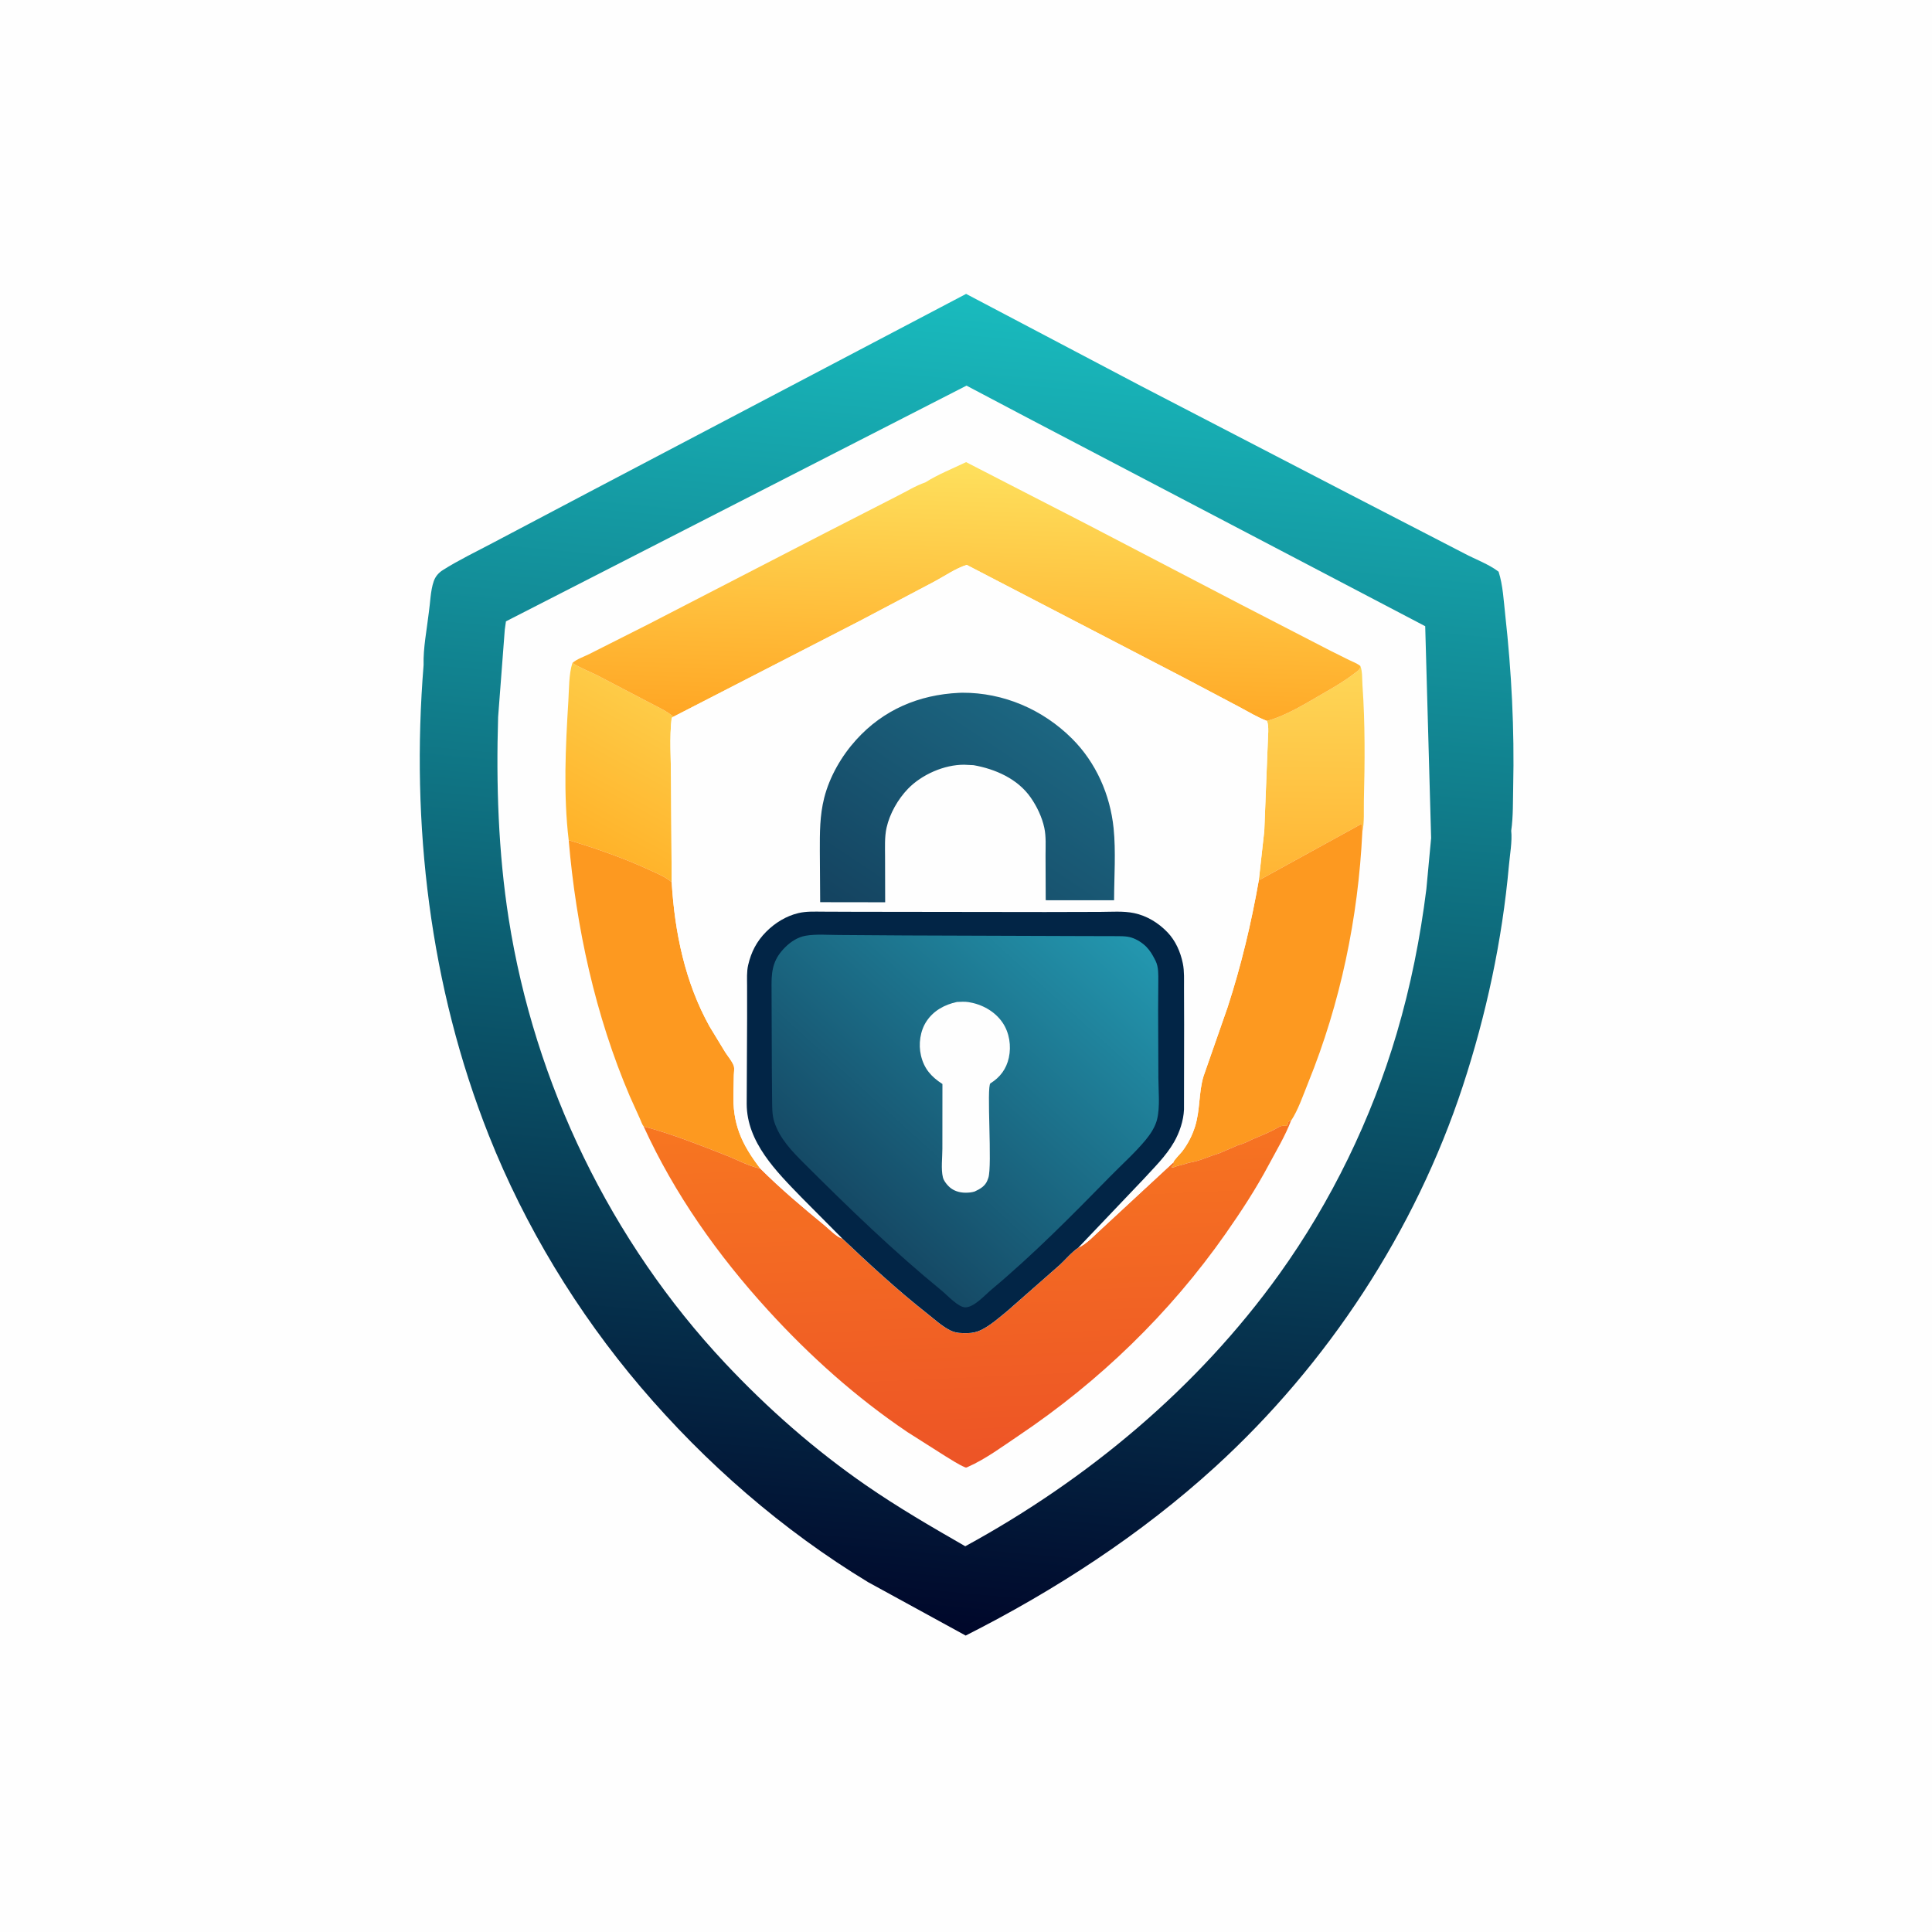 <svg version="1.1" xmlns="http://www.w3.org/2000/svg" style="display: block;" viewBox="0 0 2048 2048" width="1024" height="1024">
<defs>
	<linearGradient id="Gradient1" gradientUnits="userSpaceOnUse" x1="938.327" y1="1724.28" x2="1069.75" y2="316.177">
		<stop class="stop0" offset="0" stop-opacity="1" stop-color="rgb(0,7,42)"/>
		<stop class="stop1" offset="1" stop-opacity="1" stop-color="rgb(25,187,190)"/>
	</linearGradient>
	<linearGradient id="Gradient2" gradientUnits="userSpaceOnUse" x1="1389.32" y1="929.764" x2="1392.46" y2="710.305">
		<stop class="stop0" offset="0" stop-opacity="1" stop-color="rgb(255,181,52)"/>
		<stop class="stop1" offset="1" stop-opacity="1" stop-color="rgb(254,214,87)"/>
	</linearGradient>
	<linearGradient id="Gradient3" gradientUnits="userSpaceOnUse" x1="615.798" y1="895.43" x2="695.124" y2="749.887">
		<stop class="stop0" offset="0" stop-opacity="1" stop-color="rgb(255,178,41)"/>
		<stop class="stop1" offset="1" stop-opacity="1" stop-color="rgb(254,203,71)"/>
	</linearGradient>
	<linearGradient id="Gradient4" gradientUnits="userSpaceOnUse" x1="1021.94" y1="768.109" x2="1030.97" y2="491.162">
		<stop class="stop0" offset="0" stop-opacity="1" stop-color="rgb(255,166,36)"/>
		<stop class="stop1" offset="1" stop-opacity="1" stop-color="rgb(254,224,93)"/>
	</linearGradient>
	<linearGradient id="Gradient5" gradientUnits="userSpaceOnUse" x1="1023.33" y1="1181.95" x2="1039.85" y2="1552.29">
		<stop class="stop0" offset="0" stop-opacity="1" stop-color="rgb(247,118,33)"/>
		<stop class="stop1" offset="1" stop-opacity="1" stop-color="rgb(237,84,38)"/>
	</linearGradient>
	<linearGradient id="Gradient6" gradientUnits="userSpaceOnUse" x1="949.94" y1="1006.14" x2="1111.63" y2="764.43">
		<stop class="stop0" offset="0" stop-opacity="1" stop-color="rgb(20,67,96)"/>
		<stop class="stop1" offset="1" stop-opacity="1" stop-color="rgb(28,102,129)"/>
	</linearGradient>
	<linearGradient id="Gradient7" gradientUnits="userSpaceOnUse" x1="879.949" y1="1263.6" x2="1160.22" y2="954.108">
		<stop class="stop0" offset="0" stop-opacity="1" stop-color="rgb(21,73,101)"/>
		<stop class="stop1" offset="1" stop-opacity="1" stop-color="rgb(35,151,175)"/>
	</linearGradient>
</defs>
<path transform="translate(0,0)" fill="rgb(254,254,254)" d="M -0 -0 L 2048 0 L 2048 2048 L -0 2048 L -0 -0 z"/>
<path transform="translate(0,0)" fill="url(#Gradient1)" d="M 454.506 649.737 C 456.132 639.046 456.242 626.365 459.767 616.191 C 461.541 611.071 464.864 607.205 469.395 604.335 C 486.176 593.708 504.898 584.762 522.465 575.436 L 630.224 518.605 L 1024.11 311.544 L 1210.06 409.475 L 1430.03 523.555 L 1552.23 586.681 C 1563.78 592.844 1578.39 598.115 1588.58 606.026 C 1593.2 620.399 1593.97 637.013 1595.64 652.053 C 1602.34 712.442 1605.41 773.348 1604.04 834.106 C 1603.7 849.214 1604.12 865.634 1601.95 880.583 C 1603.14 891.83 1600.51 906.243 1599.5 917.616 C 1592.41 996.871 1575.41 1075.87 1550.58 1151.44 C 1500.19 1304.83 1407.37 1446.19 1288.14 1554.95 C 1209.53 1626.67 1118.47 1685.83 1023.66 1733.76 L 920.273 1677.18 C 829.537 1622.13 747.81 1551.03 679.13 1470.3 C 612.024 1391.42 556.301 1299.72 518.118 1203.39 C 455.551 1045.55 435.394 873.576 449.026 705.011 C 448.5 687.181 452.437 667.465 454.506 649.737 z"/>
<path transform="translate(0,0)" fill="rgb(254,254,254)" d="M 535.099 667.399 L 536.334 658.657 L 1024.53 408.792 L 1089.09 442.852 L 1510.78 663.8 L 1517.05 888.349 L 1512.02 942.378 C 1505.54 994.227 1495.4 1045.16 1480.62 1095.28 C 1453.92 1185.86 1411.19 1273.78 1356.15 1350.52 C 1269.73 1471.01 1152.91 1568.33 1023.22 1639.1 C 987.413 1618.53 952.065 1598.01 918.06 1574.52 C 863.672 1536.93 813.957 1493.25 768.737 1445.1 C 647.458 1315.96 566.732 1149 539.257 974.043 C 528.201 903.636 525.868 831.221 528.03 760.105 L 535.099 667.399 z"/>
<path transform="translate(0,0)" fill="url(#Gradient2)" d="M 1442.07 706.032 C 1444.33 711.661 1443.86 720.451 1444.29 726.634 C 1447.12 767.031 1446.81 807.686 1445.77 848.14 C 1445.5 858.642 1446.44 872.187 1444.1 882.218 C 1444 879.286 1444.28 876.192 1443.06 873.5 L 1334.38 933.185 L 1340.19 880.916 L 1343.88 787.677 C 1343.94 781.569 1345.51 769.519 1342.95 764.167 C 1363.52 758.789 1384.7 745.307 1403 734.799 C 1413.68 728.663 1425.38 721.886 1435.09 714.324 C 1436.58 713.166 1440.26 710.771 1441.2 709.272 C 1441.79 708.325 1441.78 707.112 1442.07 706.032 z"/>
<path transform="translate(0,0)" fill="url(#Gradient3)" d="M 602.843 890.587 C 597.094 842.547 599.493 791.282 602.479 743.094 C 603.255 730.574 602.95 714.763 606.728 702.872 C 615.239 708.079 625.117 711.875 634.079 716.394 L 689.57 745.386 C 697.369 749.558 707.217 753.835 713.764 759.807 L 712 761 C 709.534 781.705 711.297 804.68 711.315 825.617 L 712.018 935.089 C 705.56 929.5 696.211 925.759 688.483 922.188 C 661 909.49 631.813 899.373 602.843 890.587 z"/>
<path transform="translate(0,0)" fill="rgb(253,153,32)" d="M 602.843 890.587 C 631.813 899.373 661 909.49 688.483 922.188 C 696.211 925.759 705.56 929.5 712.018 935.089 C 715.18 988.111 726.111 1041.27 752.162 1088.08 L 768.887 1115.58 C 771.428 1119.51 777.075 1126.3 778.053 1130.64 C 778.569 1132.92 777.953 1137.08 777.914 1139.52 L 777.523 1157.99 C 776.279 1191.27 786.065 1212.78 805.952 1238.72 L 804.535 1238.37 C 792.66 1235.65 780.677 1229.03 769.21 1224.56 C 740.993 1213.56 711.565 1201.77 682.275 1194.06 C 680.661 1192.06 679.386 1188.05 678.264 1185.67 L 667.639 1162.11 C 631.088 1076.59 610.711 983.031 602.843 890.587 z"/>
<path transform="translate(0,0)" fill="rgb(253,153,32)" d="M 1334.38 933.185 L 1443.06 873.5 C 1444.28 876.192 1444 879.286 1444.1 882.218 C 1439.78 972.847 1420.94 1063.41 1386.79 1147.57 C 1381.72 1160.05 1375.98 1177.1 1368.47 1188.14 C 1366.52 1188.09 1366.86 1188.27 1365.51 1189.5 L 1365.5 1190.51 L 1364 1193.5 C 1361 1193.5 1358.59 1192.98 1356 1194.51 C 1349.17 1198.54 1341.31 1201.98 1334.01 1205.01 L 1327.01 1208.01 L 1325.53 1208.76 C 1322.08 1210.49 1316.75 1212.82 1313.05 1213.74 C 1311.62 1214.09 1310.45 1214.75 1309.13 1215.38 L 1296.5 1220.75 C 1292.65 1222.74 1288.33 1223.73 1284.28 1225.22 C 1277.06 1227.87 1269.81 1230.93 1262.23 1232.18 C 1259.03 1232.7 1255.33 1234.28 1252.01 1235.01 C 1250.28 1235.38 1248.21 1236 1246.5 1236.51 L 1245.25 1237.01 C 1243.13 1237.71 1243.88 1237.56 1241.67 1237.25 L 1244.56 1234.04 L 1243.69 1232.32 C 1244.32 1229.72 1251.29 1222.99 1253.24 1220.42 C 1259.3 1212.46 1263.77 1203.71 1266.78 1194.18 C 1272.3 1176.65 1270.56 1158.39 1275.71 1141.1 L 1301.38 1067.53 C 1315.7 1023.48 1326.36 978.795 1334.38 933.185 z"/>
<path transform="translate(0,0)" fill="url(#Gradient4)" d="M 980.878 511.372 C 994.102 502.942 1009.92 496.75 1024.07 489.849 L 1072.11 514.578 L 1151.22 555.262 L 1315.79 641.013 L 1410.44 689.863 L 1430.23 699.703 C 1434.12 701.563 1438.76 703.294 1442.07 706.032 C 1441.78 707.112 1441.79 708.325 1441.2 709.272 C 1440.26 710.771 1436.58 713.166 1435.09 714.324 C 1425.38 721.886 1413.68 728.663 1403 734.799 C 1384.7 745.307 1363.52 758.789 1342.95 764.167 C 1332.99 760.439 1323.21 754.391 1313.78 749.424 L 1254.31 717.997 L 1024.79 598.828 C 1013.33 602.305 1001.15 610.817 990.423 616.5 L 911.528 658.128 L 713.764 759.807 C 707.217 753.835 697.369 749.558 689.57 745.386 L 634.079 716.394 C 625.117 711.875 615.239 708.079 606.728 702.872 C 610.95 698.798 619.721 695.868 625.138 693.064 L 687.462 661.622 L 874.593 565.027 L 951.059 525.875 C 960.697 521.08 970.771 514.768 980.878 511.372 z"/>
<path transform="translate(0,0)" fill="url(#Gradient5)" d="M 1243.69 1232.32 L 1244.56 1234.04 L 1241.67 1237.25 C 1243.88 1237.56 1243.13 1237.71 1245.25 1237.01 L 1246.5 1236.51 C 1248.21 1236 1250.28 1235.38 1252.01 1235.01 C 1255.33 1234.28 1259.03 1232.7 1262.23 1232.18 C 1269.81 1230.93 1277.06 1227.87 1284.28 1225.22 C 1288.33 1223.73 1292.65 1222.74 1296.5 1220.75 L 1309.13 1215.38 C 1310.45 1214.75 1311.62 1214.09 1313.05 1213.74 C 1316.75 1212.82 1322.08 1210.49 1325.53 1208.76 L 1327.01 1208.01 L 1334.01 1205.01 C 1341.31 1201.98 1349.17 1198.54 1356 1194.51 C 1358.59 1192.98 1361 1193.5 1364 1193.5 L 1365.5 1190.51 L 1365.51 1189.5 C 1366.86 1188.27 1366.52 1188.09 1368.47 1188.14 C 1362.47 1203.97 1353 1219.64 1345.02 1234.61 C 1331.33 1260.29 1315.78 1284.11 1299.08 1307.94 C 1240.05 1392.14 1165.36 1464.37 1080.02 1521.69 C 1063.07 1533.07 1044.84 1546.64 1026.22 1554.87 C 1025.03 1555.39 1024.38 1555.99 1023.1 1555.45 C 1015.77 1552.37 1008.94 1547.65 1002.11 1543.58 L 962.014 1518.13 C 907.379 1481.26 858.541 1437.51 814.158 1388.91 C 761.114 1330.83 715.036 1265.81 682.275 1194.06 C 711.565 1201.77 740.993 1213.56 769.21 1224.56 C 780.677 1229.03 792.66 1235.65 804.535 1238.37 L 805.952 1238.72 C 827.563 1260.25 850.572 1279.65 874.126 1298.97 C 878.413 1302.49 887.851 1312.19 892.712 1312.7 C 922.024 1340.45 951.312 1367.54 983.032 1392.53 C 990.759 1398.62 998.843 1406.13 1007.72 1410.43 C 1013.51 1413.23 1019.61 1413.32 1025.9 1413.16 C 1030.92 1413.03 1035.77 1411.97 1040.29 1409.71 C 1050.17 1404.78 1059.16 1396.71 1067.71 1389.76 L 1123.45 1340.77 C 1129.69 1334.94 1136.06 1327.26 1143.1 1322.51 C 1151.91 1318.86 1161.26 1308.34 1168.55 1301.9 L 1243.69 1232.32 z"/>
<path transform="translate(0,0)" fill="rgb(254,254,254)" d="M 713.764 759.807 L 911.528 658.128 L 990.423 616.5 C 1001.15 610.817 1013.33 602.305 1024.79 598.828 L 1254.31 717.997 L 1313.78 749.424 C 1323.21 754.391 1332.99 760.439 1342.95 764.167 C 1345.51 769.519 1343.94 781.569 1343.88 787.677 L 1340.19 880.916 L 1334.38 933.185 C 1326.36 978.795 1315.7 1023.48 1301.38 1067.53 L 1275.71 1141.1 C 1270.56 1158.39 1272.3 1176.65 1266.78 1194.18 C 1263.77 1203.71 1259.3 1212.46 1253.24 1220.42 C 1251.29 1222.99 1244.32 1229.72 1243.69 1232.32 L 1168.55 1301.9 C 1161.26 1308.34 1151.91 1318.86 1143.1 1322.51 C 1136.06 1327.26 1129.69 1334.94 1123.45 1340.77 L 1067.71 1389.76 C 1059.16 1396.71 1050.17 1404.78 1040.29 1409.71 C 1035.77 1411.97 1030.92 1413.03 1025.9 1413.16 C 1019.61 1413.32 1013.51 1413.23 1007.72 1410.43 C 998.843 1406.13 990.759 1398.62 983.032 1392.53 C 951.312 1367.54 922.024 1340.45 892.712 1312.7 C 887.851 1312.19 878.413 1302.49 874.126 1298.97 C 850.572 1279.65 827.563 1260.25 805.952 1238.72 C 786.065 1212.78 776.279 1191.27 777.523 1157.99 L 777.914 1139.52 C 777.953 1137.08 778.569 1132.92 778.053 1130.64 C 777.075 1126.3 771.428 1119.51 768.887 1115.58 L 752.162 1088.08 C 726.111 1041.27 715.18 988.111 712.018 935.089 L 711.315 825.617 C 711.297 804.68 709.534 781.705 712 761 L 713.764 759.807 z"/>
<path transform="translate(0,0)" fill="url(#Gradient6)" d="M 1016.54 734.434 L 1020 734.316 C 1063.91 734.113 1105.51 752.133 1136.49 783.058 C 1161.8 808.327 1176.82 842.409 1180.45 877.831 C 1182.98 902.55 1181.03 929.388 1180.97 954.34 L 1108.5 954.284 L 1108.32 906.644 C 1108.32 897.131 1109.01 886.84 1107.01 877.516 C 1104.56 866.122 1099.17 854.872 1092.53 845.348 C 1078.7 825.534 1055.1 815.214 1032.03 811.116 L 1022 810.636 C 1000.92 810.559 977.135 821.012 962.5 836.138 C 951.907 847.086 943.141 862.445 939.8 877.37 C 937.589 887.249 938.205 898.18 938.2 908.254 L 938.318 956.441 L 869.421 956.346 L 869.057 902.143 C 869.027 882.848 868.92 864.52 873.717 845.669 C 879.445 823.157 892.109 801.327 907.619 784.195 C 936.487 752.31 974.018 736.471 1016.54 734.434 z"/>
<path transform="translate(0,0)" fill="rgb(2,37,70)" d="M 892.712 1312.7 L 849.713 1269.41 C 823.219 1242.09 791.71 1211.02 791.535 1170.28 L 791.957 1079.35 L 791.94 1044.94 C 791.937 1037.78 791.453 1030.06 793.067 1023.06 C 796.283 1009.12 802.11 997.832 812.199 987.687 C 821.539 978.295 833.458 970.938 846.406 967.902 C 854.958 965.897 863.692 966.377 872.408 966.403 L 906.894 966.539 L 1107.88 966.797 L 1166.29 966.651 C 1177.92 966.632 1190.79 965.544 1202.2 967.928 C 1215.74 970.76 1227.94 978.255 1237.5 988.184 C 1246.17 997.19 1251.38 1009.14 1253.85 1021.25 C 1255.57 1029.7 1255.07 1038.72 1255.11 1047.31 L 1255.22 1086 L 1255.09 1176.16 C 1254.54 1188.06 1250.41 1200.38 1244.52 1210.66 C 1236.07 1225.39 1223.49 1237.57 1212.11 1250.03 L 1143.1 1322.51 C 1136.06 1327.26 1129.69 1334.94 1123.45 1340.77 L 1067.71 1389.76 C 1059.16 1396.71 1050.17 1404.78 1040.29 1409.71 C 1035.77 1411.97 1030.92 1413.03 1025.9 1413.16 C 1019.61 1413.32 1013.51 1413.23 1007.72 1410.43 C 998.843 1406.13 990.759 1398.62 983.032 1392.53 C 951.312 1367.54 922.024 1340.45 892.712 1312.7 z"/>
<path transform="translate(0,0)" fill="url(#Gradient7)" d="M 1227.65 1071.42 L 1227.94 1142.88 C 1227.98 1156.44 1229.78 1173.15 1226.62 1186.36 C 1224.68 1194.47 1219.53 1202.28 1214.27 1208.6 C 1203.01 1222.13 1189.28 1234.38 1176.94 1246.97 C 1136.13 1288.59 1095.78 1329.55 1051 1367.01 C 1044 1372.86 1032.86 1385.56 1023.5 1385.85 C 1016 1386.08 1004.2 1373.03 998.403 1368.29 C 947.075 1326.28 899.684 1280.43 852.766 1233.6 C 839.731 1220.59 826.562 1207.15 820.742 1189.17 C 818.328 1181.71 818.58 1173.32 818.45 1165.56 L 818.179 1131.75 L 817.858 1043 C 817.876 1026.69 820.569 1015.73 832.593 1003.86 C 838.416 998.109 845.895 993.323 854.082 991.903 C 865.147 989.983 878.05 991.116 889.292 991.126 L 959.967 991.617 L 1144.33 992.26 L 1180.18 992.35 C 1186.34 992.428 1193.61 992.036 1199.48 993.916 C 1205.2 995.749 1211.06 999.456 1215.25 1003.75 C 1219.11 1007.71 1221.69 1012.11 1224.17 1017 L 1224.98 1018.56 C 1228.25 1025.2 1227.83 1033.21 1227.84 1040.43 L 1227.65 1071.42 z"/>
<path transform="translate(0,0)" fill="rgb(254,254,254)" d="M 1014.41 1062.12 C 1018.5 1061.96 1022.76 1061.64 1026.82 1062.3 C 1040.98 1064.59 1054.54 1071.97 1062.74 1084 C 1070.03 1094.71 1072.14 1108.77 1069.39 1121.29 C 1066.78 1133.13 1060.18 1142.01 1049.93 1148.36 C 1045.48 1151.11 1052.13 1236.56 1047.61 1248.82 L 1047.13 1250 L 1046.71 1251.18 C 1044.33 1257.38 1038.81 1260.46 1033.12 1263.08 C 1029.97 1264.07 1026.79 1264.3 1023.49 1264.31 C 1016.69 1264.32 1010.09 1262.17 1005.31 1257.21 C 1002.96 1254.77 1000.37 1251.46 999.533 1248.11 C 997.374 1239.48 998.953 1226.91 998.955 1217.82 L 999.014 1149.08 C 987.153 1141.42 979.52 1132.87 976.237 1118.79 C 973.462 1106.89 975.36 1092.76 982.202 1082.5 C 989.756 1071.17 1001.44 1064.94 1014.41 1062.12 z"/>
</svg>